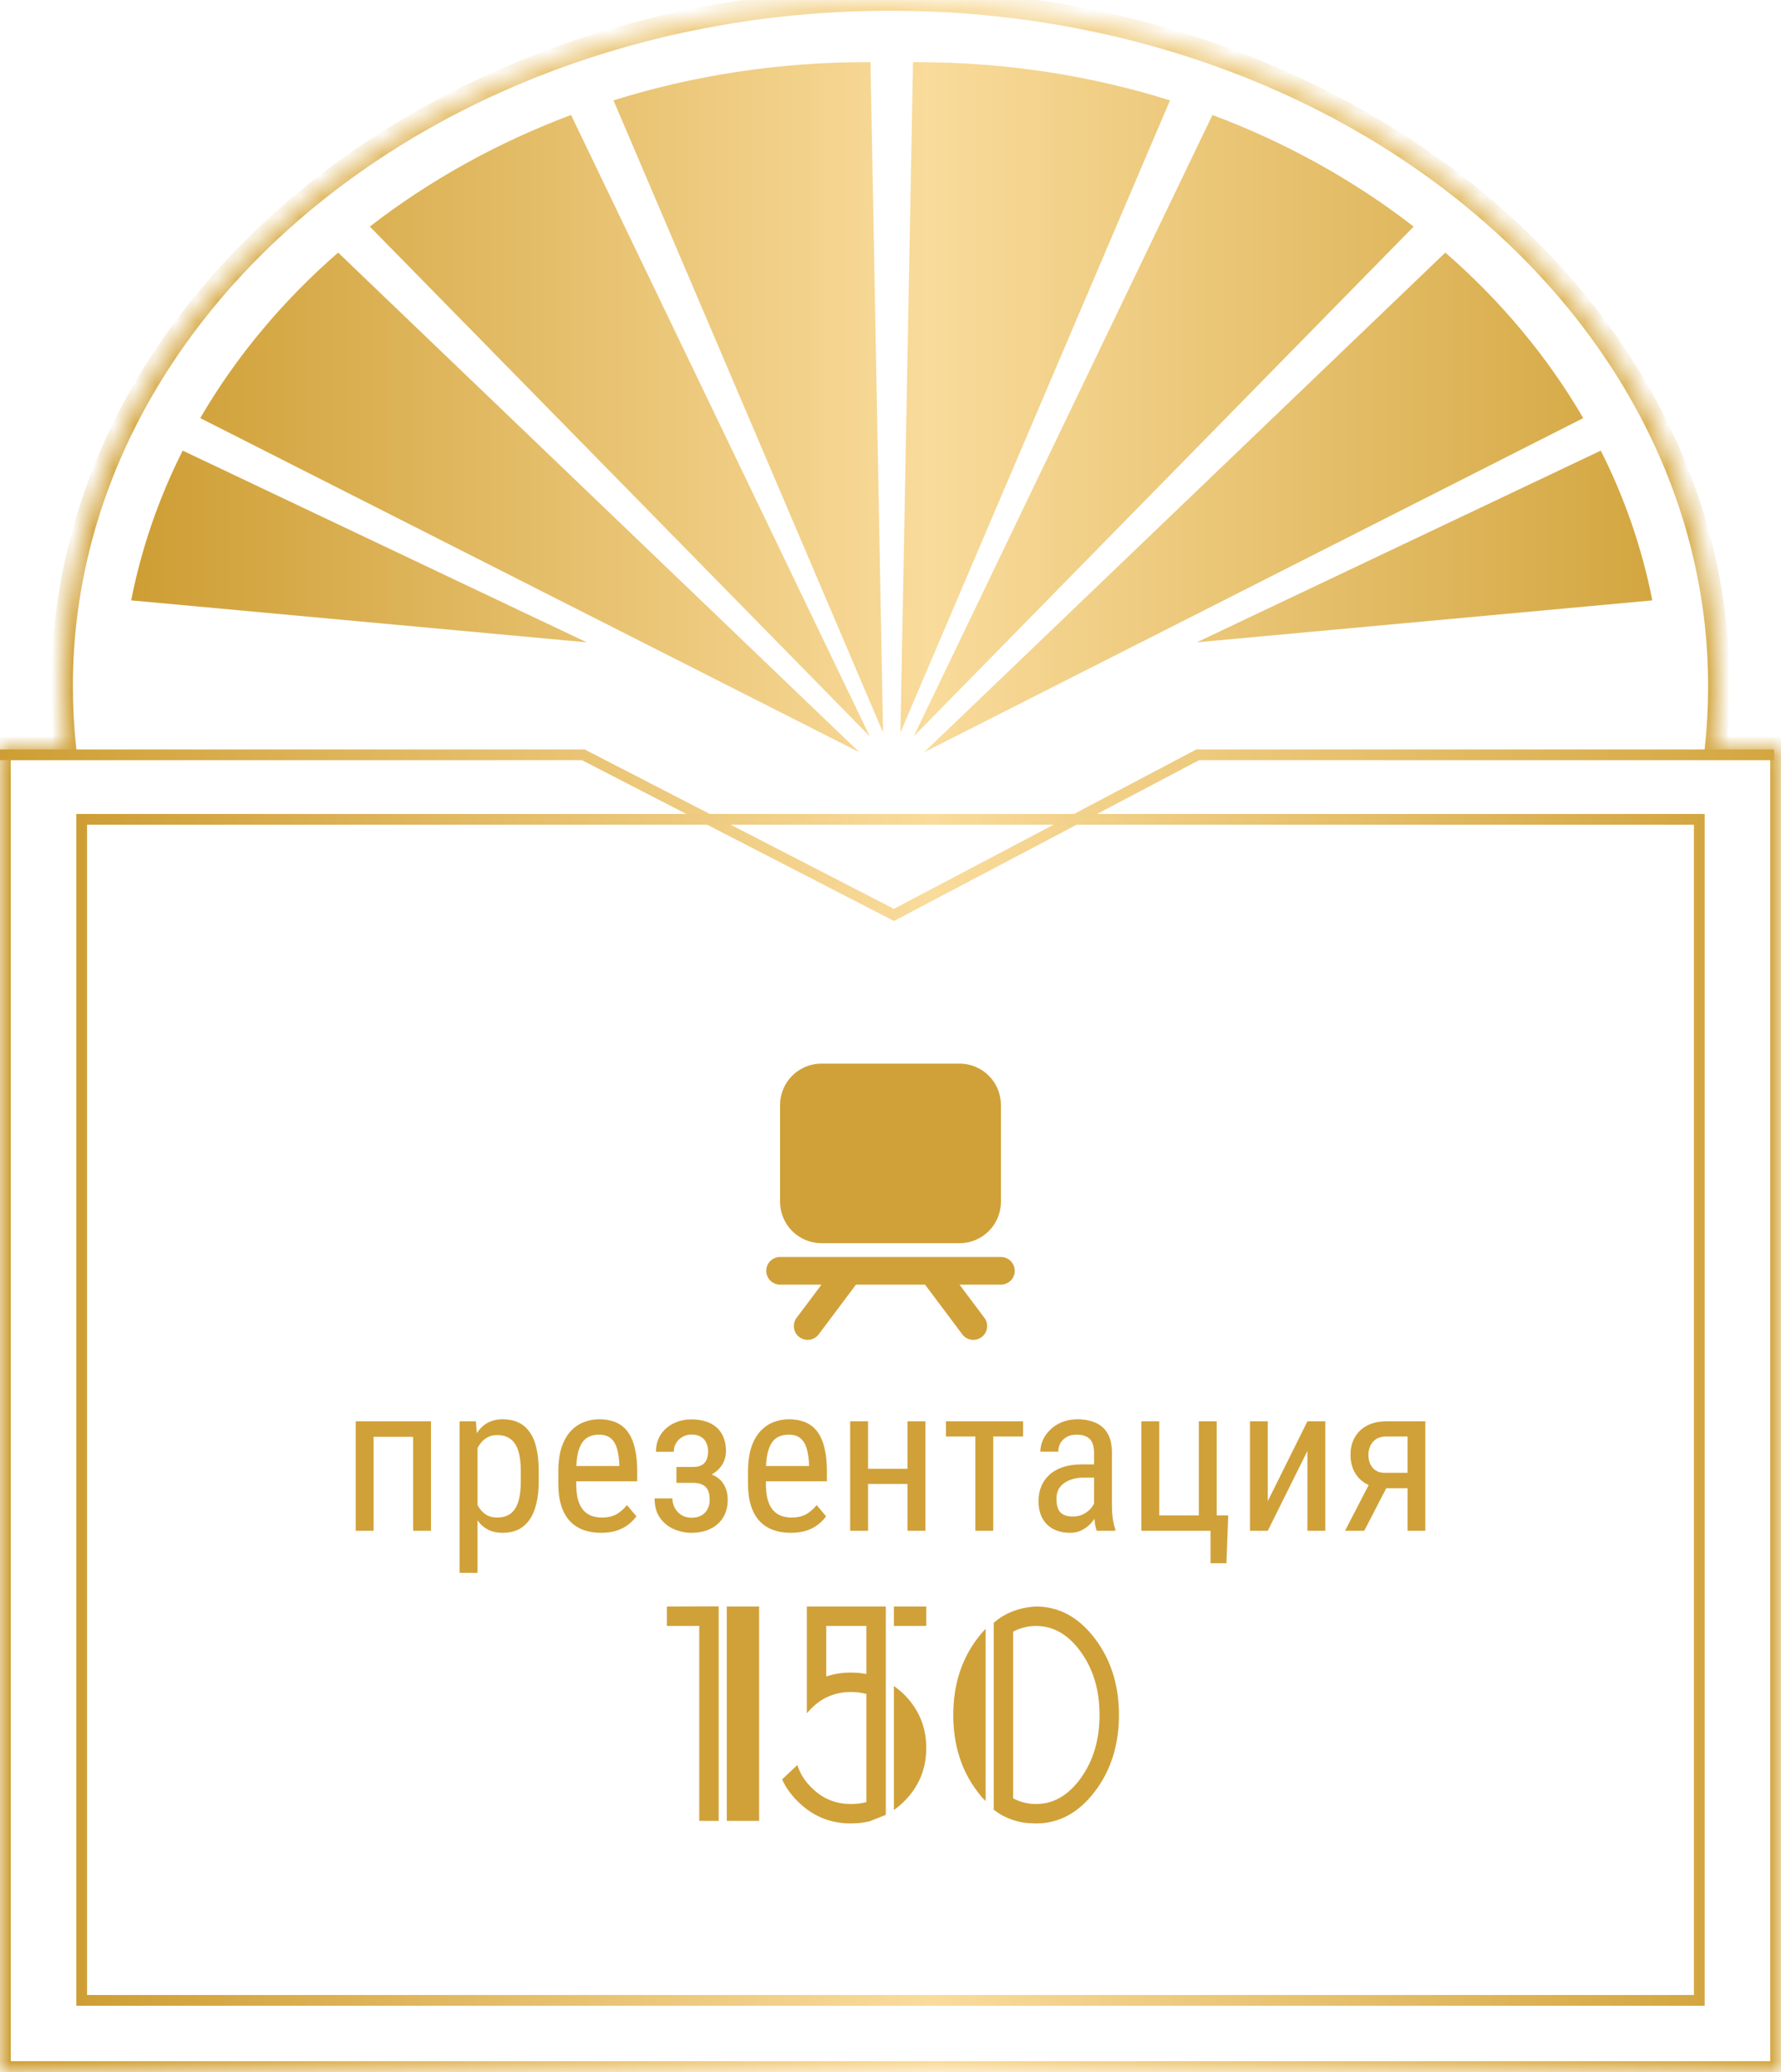 <?xml version="1.0" encoding="UTF-8"?> <svg xmlns="http://www.w3.org/2000/svg" width="86" height="100" viewBox="0 0 86 100" fill="none"><path fill-rule="evenodd" clip-rule="evenodd" d="M43.48 35.354L44.087 3.001L44.287 3C48.573 3 52.684 3.652 56.496 4.844L43.48 35.354ZM44.121 35.54L58.546 5.549C62.122 6.888 65.397 8.716 68.262 10.935L44.121 35.54ZM44.626 36.304L69.792 12.19C72.468 14.52 74.724 17.213 76.451 20.179L44.626 36.304ZM57.789 31L77.298 21.748C78.447 24.028 79.29 26.45 79.786 28.976L57.789 31ZM42.64 35.354L42.033 3.001L41.833 3C37.547 3 33.436 3.652 29.624 4.844L42.64 35.354ZM41.999 35.54L27.574 5.549C23.998 6.888 20.723 8.716 17.858 10.935L41.999 35.54ZM41.494 36.304L16.328 12.19C13.652 14.52 11.396 17.213 9.669 20.179L41.494 36.304ZM28.33 31L8.822 21.748C7.673 24.028 6.83 26.45 6.334 28.976L28.33 31Z" fill="url(#paint0_linear_171_3781)"></path><mask id="path-2-inside-1_171_3781" fill="white"><path fill-rule="evenodd" clip-rule="evenodd" d="M82.841 36.089C82.946 35.11 83 34.119 83 33.118C83 14.828 65.091 0 43 0C20.909 0 3 14.828 3 33.118C3 34.119 3.054 35.11 3.159 36.089H0V100H86V36.089H82.841Z"></path></mask><path d="M82.841 36.089L82.325 36.033L82.263 36.608H82.841V36.089ZM3.159 36.089V36.608H3.737L3.675 36.033L3.159 36.089ZM0 36.089V35.569H-0.519V36.089H0ZM0 100H-0.519V100.52H0V100ZM86 100V100.52H86.519V100H86ZM86 36.089H86.519V35.569H86V36.089ZM82.481 33.118C82.481 34.101 82.428 35.073 82.325 36.033L83.358 36.144C83.465 35.147 83.519 34.138 83.519 33.118H82.481ZM43 0.519C64.901 0.519 82.481 15.202 82.481 33.118H83.519C83.519 14.453 65.282 -0.519 43 -0.519V0.519ZM3.519 33.118C3.519 15.202 21.099 0.519 43 0.519V-0.519C20.718 -0.519 2.481 14.453 2.481 33.118H3.519ZM3.675 36.033C3.572 35.073 3.519 34.101 3.519 33.118H2.481C2.481 34.138 2.535 35.147 2.642 36.144L3.675 36.033ZM0 36.608H3.159V35.569H0V36.608ZM0.519 100V36.089H-0.519V100H0.519ZM86 99.481H0V100.52H86V99.481ZM85.481 36.089V100H86.519V36.089H85.481ZM82.841 36.608H86V35.569H82.841V36.608Z" fill="url(#paint1_linear_171_3781)" mask="url(#path-2-inside-1_171_3781)"></path><path d="M0 36.43H28.167L43.167 44.157L57.833 36.43H85.667" stroke="url(#paint2_linear_171_3781)" stroke-width="0.519"></path><rect x="3.945" y="39.544" width="78.109" height="57.001" stroke="url(#paint3_linear_171_3781)" stroke-width="0.519"></rect><path d="M34.703 77.528V87.88H33.766V78.474H32.203V77.536L34.703 77.528ZM36.656 77.536V87.88H35.094V77.536H36.656ZM39.898 80.911C40.268 80.786 40.664 80.724 41.086 80.724C41.346 80.724 41.596 80.747 41.836 80.794V78.474H39.898V80.911ZM42.773 87.591L42.047 87.88V87.888C41.745 87.966 41.425 88.005 41.086 88.005C40.081 88.005 39.224 87.648 38.516 86.935C38.188 86.612 37.938 86.26 37.766 85.88L38.5 85.185C38.63 85.591 38.857 85.953 39.18 86.27C39.706 86.802 40.341 87.067 41.086 87.067C41.352 87.067 41.602 87.036 41.836 86.974V81.755C41.596 81.692 41.346 81.661 41.086 81.661C40.341 81.661 39.706 81.924 39.18 82.45C39.102 82.528 39.029 82.609 38.961 82.692V77.536H41.836H42.773V87.591ZM43.164 78.474V77.536H44.727V78.474H43.164ZM43.164 81.372C43.336 81.492 43.503 81.63 43.664 81.786C44.372 82.5 44.727 83.359 44.727 84.364C44.727 85.37 44.372 86.226 43.664 86.935C43.503 87.096 43.336 87.237 43.164 87.356V81.372ZM48.922 86.794C49.271 86.976 49.641 87.067 50.031 87.067C50.87 87.067 51.591 86.648 52.195 85.81C52.794 84.971 53.094 83.958 53.094 82.77C53.094 81.578 52.794 80.565 52.195 79.731C51.591 78.893 50.87 78.474 50.031 78.474C49.641 78.474 49.271 78.565 48.922 78.747V86.794ZM47.984 78.325C48.156 78.169 48.341 78.039 48.539 77.935C48.737 77.83 48.93 77.75 49.117 77.692C49.305 77.635 49.479 77.596 49.641 77.575C49.802 77.549 49.932 77.536 50.031 77.536C51.135 77.536 52.078 78.046 52.859 79.067C53.641 80.093 54.031 81.328 54.031 82.77C54.031 84.218 53.641 85.453 52.859 86.474C52.078 87.495 51.135 88.005 50.031 88.005C49.932 88.005 49.81 88 49.664 87.989C49.518 87.984 49.354 87.958 49.172 87.911C48.995 87.87 48.805 87.804 48.602 87.716C48.398 87.627 48.193 87.502 47.984 87.341V78.325ZM47.594 86.927C47.526 86.859 47.458 86.789 47.391 86.716C47.328 86.638 47.266 86.557 47.203 86.474C46.422 85.453 46.031 84.218 46.031 82.77C46.031 81.328 46.422 80.093 47.203 79.067C47.266 78.984 47.328 78.906 47.391 78.833C47.458 78.755 47.526 78.682 47.594 78.614V86.927Z" fill="#D0A138"></path><path d="M20.036 68.597V69.344H17.927V68.597H20.036ZM18.039 68.597V73.88H17.175V68.597H18.039ZM20.812 68.597V73.88H19.948V68.597H20.812ZM23.059 69.612V75.911H22.194V68.597H22.98L23.059 69.612ZM26.013 70.999V71.492C26.013 71.909 25.974 72.273 25.895 72.586C25.821 72.895 25.708 73.154 25.559 73.362C25.412 73.567 25.231 73.722 25.017 73.826C24.802 73.927 24.556 73.978 24.279 73.978C24.003 73.978 23.762 73.925 23.557 73.821C23.355 73.714 23.184 73.559 23.044 73.357C22.907 73.156 22.798 72.913 22.717 72.63C22.639 72.343 22.585 72.023 22.556 71.668V70.916C22.585 70.542 22.639 70.206 22.717 69.91C22.795 69.611 22.902 69.357 23.039 69.148C23.179 68.937 23.35 68.776 23.552 68.665C23.757 68.554 23.996 68.499 24.27 68.499C24.553 68.499 24.802 68.548 25.017 68.645C25.235 68.743 25.417 68.894 25.564 69.1C25.713 69.301 25.826 69.56 25.9 69.876C25.975 70.189 26.013 70.563 26.013 70.999ZM25.148 71.492V70.999C25.148 70.706 25.126 70.451 25.08 70.232C25.038 70.014 24.969 69.834 24.875 69.69C24.781 69.547 24.662 69.44 24.519 69.368C24.375 69.296 24.203 69.261 24.001 69.261C23.828 69.261 23.675 69.296 23.542 69.368C23.412 69.44 23.299 69.537 23.205 69.661C23.111 69.782 23.033 69.92 22.971 70.076C22.909 70.229 22.863 70.389 22.834 70.555V72.034C22.889 72.243 22.963 72.439 23.054 72.625C23.145 72.807 23.267 72.955 23.42 73.069C23.576 73.183 23.773 73.24 24.011 73.24C24.209 73.24 24.38 73.204 24.523 73.133C24.667 73.061 24.784 72.954 24.875 72.811C24.969 72.664 25.038 72.482 25.08 72.264C25.126 72.042 25.148 71.785 25.148 71.492ZM29.016 73.978C28.7 73.978 28.415 73.93 28.161 73.836C27.907 73.742 27.691 73.598 27.512 73.406C27.333 73.211 27.196 72.965 27.102 72.669C27.007 72.373 26.96 72.023 26.96 71.619V71.023C26.96 70.558 27.014 70.164 27.121 69.842C27.232 69.519 27.38 69.261 27.565 69.065C27.751 68.867 27.961 68.724 28.195 68.636C28.43 68.545 28.671 68.499 28.918 68.499C29.25 68.499 29.533 68.553 29.768 68.66C30.002 68.768 30.192 68.927 30.339 69.139C30.485 69.35 30.593 69.611 30.661 69.92C30.733 70.229 30.769 70.586 30.769 70.989V71.492H27.468V70.755H29.904V70.633C29.891 70.359 29.854 70.118 29.792 69.91C29.733 69.702 29.636 69.539 29.499 69.422C29.362 69.301 29.169 69.241 28.918 69.241C28.759 69.241 28.61 69.269 28.474 69.324C28.34 69.376 28.225 69.469 28.127 69.603C28.033 69.733 27.958 69.913 27.902 70.144C27.85 70.376 27.824 70.669 27.824 71.023V71.619C27.824 71.902 27.85 72.147 27.902 72.352C27.958 72.553 28.037 72.721 28.142 72.855C28.249 72.985 28.379 73.082 28.532 73.147C28.689 73.209 28.866 73.24 29.064 73.24C29.354 73.24 29.593 73.185 29.782 73.074C29.971 72.96 30.135 72.815 30.275 72.64L30.73 73.182C30.635 73.315 30.511 73.444 30.358 73.567C30.209 73.688 30.023 73.787 29.802 73.865C29.584 73.94 29.322 73.978 29.016 73.978ZM33.518 71.356H32.663V70.799H33.449C33.638 70.799 33.786 70.768 33.894 70.706C34.001 70.641 34.078 70.551 34.123 70.438C34.169 70.324 34.191 70.19 34.191 70.037C34.191 69.9 34.165 69.772 34.113 69.651C34.061 69.528 33.977 69.428 33.859 69.353C33.742 69.275 33.586 69.236 33.391 69.236C33.231 69.236 33.086 69.274 32.956 69.349C32.826 69.42 32.723 69.519 32.648 69.647C32.574 69.77 32.536 69.91 32.536 70.066H31.677C31.677 69.744 31.753 69.467 31.906 69.236C32.062 69.002 32.271 68.821 32.531 68.694C32.792 68.567 33.078 68.504 33.391 68.504C33.651 68.504 33.884 68.538 34.089 68.606C34.294 68.671 34.468 68.769 34.611 68.899C34.755 69.026 34.864 69.186 34.938 69.378C35.017 69.567 35.056 69.787 35.056 70.037C35.056 70.216 35.02 70.385 34.948 70.545C34.877 70.704 34.774 70.846 34.641 70.97C34.507 71.09 34.344 71.185 34.152 71.253C33.964 71.321 33.752 71.356 33.518 71.356ZM32.663 71.014H33.518C33.778 71.014 34.009 71.045 34.211 71.106C34.413 71.165 34.582 71.253 34.719 71.37C34.859 71.487 34.963 71.632 35.031 71.805C35.103 71.974 35.139 72.169 35.139 72.391C35.139 72.638 35.096 72.861 35.012 73.06C34.927 73.255 34.807 73.421 34.65 73.558C34.497 73.694 34.313 73.799 34.099 73.87C33.887 73.942 33.651 73.978 33.391 73.978C33.098 73.978 32.815 73.919 32.541 73.802C32.271 73.685 32.048 73.504 31.872 73.26C31.696 73.012 31.608 72.698 31.608 72.317H32.468C32.468 72.477 32.505 72.628 32.58 72.772C32.658 72.915 32.766 73.03 32.902 73.118C33.042 73.206 33.205 73.25 33.391 73.25C33.586 73.25 33.749 73.211 33.879 73.133C34.009 73.055 34.107 72.951 34.172 72.82C34.237 72.69 34.27 72.549 34.27 72.395C34.27 72.197 34.24 72.037 34.182 71.917C34.123 71.796 34.033 71.709 33.913 71.653C33.793 71.595 33.638 71.565 33.449 71.565H32.663V71.014ZM38.176 73.978C37.86 73.978 37.575 73.93 37.321 73.836C37.067 73.742 36.851 73.598 36.672 73.406C36.493 73.211 36.356 72.965 36.262 72.669C36.167 72.373 36.12 72.023 36.12 71.619V71.023C36.12 70.558 36.174 70.164 36.281 69.842C36.392 69.519 36.54 69.261 36.726 69.065C36.911 68.867 37.121 68.724 37.355 68.636C37.59 68.545 37.831 68.499 38.078 68.499C38.41 68.499 38.693 68.553 38.928 68.66C39.162 68.768 39.352 68.927 39.499 69.139C39.645 69.35 39.753 69.611 39.821 69.92C39.893 70.229 39.929 70.586 39.929 70.989V71.492H36.628V70.755H39.065V70.633C39.051 70.359 39.014 70.118 38.952 69.91C38.894 69.702 38.796 69.539 38.659 69.422C38.523 69.301 38.329 69.241 38.078 69.241C37.919 69.241 37.77 69.269 37.634 69.324C37.5 69.376 37.385 69.469 37.287 69.603C37.193 69.733 37.118 69.913 37.062 70.144C37.01 70.376 36.984 70.669 36.984 71.023V71.619C36.984 71.902 37.01 72.147 37.062 72.352C37.118 72.553 37.198 72.721 37.302 72.855C37.409 72.985 37.539 73.082 37.692 73.147C37.849 73.209 38.026 73.24 38.225 73.24C38.514 73.24 38.754 73.185 38.942 73.074C39.131 72.96 39.296 72.815 39.435 72.64L39.89 73.182C39.795 73.315 39.672 73.444 39.519 73.567C39.369 73.688 39.183 73.787 38.962 73.865C38.744 73.94 38.482 73.978 38.176 73.978ZM43.981 70.887V71.619H41.74V70.887H43.981ZM41.916 68.597V73.88H41.052V68.597H41.916ZM44.685 68.597V73.88H43.82V68.597H44.685ZM47.961 68.597V73.88H47.097V68.597H47.961ZM49.401 68.597V69.329H45.676V68.597H49.401ZM52.829 72.977V70.11C52.829 69.902 52.797 69.734 52.731 69.607C52.67 69.481 52.575 69.388 52.448 69.329C52.325 69.27 52.168 69.241 51.98 69.241C51.797 69.241 51.639 69.279 51.506 69.353C51.376 69.428 51.275 69.528 51.203 69.651C51.135 69.775 51.101 69.912 51.101 70.061H50.236C50.236 69.873 50.277 69.686 50.358 69.5C50.443 69.314 50.563 69.147 50.72 68.997C50.876 68.844 51.063 68.724 51.281 68.636C51.503 68.545 51.75 68.499 52.023 68.499C52.349 68.499 52.637 68.553 52.888 68.66C53.138 68.764 53.335 68.935 53.478 69.173C53.622 69.41 53.693 69.726 53.693 70.12V72.728C53.693 72.903 53.706 73.091 53.732 73.289C53.762 73.488 53.802 73.659 53.855 73.802V73.88H52.961C52.919 73.776 52.886 73.637 52.863 73.465C52.84 73.289 52.829 73.126 52.829 72.977ZM52.966 70.677L52.976 71.311H52.375C52.17 71.311 51.983 71.334 51.813 71.38C51.648 71.425 51.504 71.492 51.384 71.58C51.263 71.665 51.171 71.77 51.105 71.897C51.044 72.024 51.013 72.169 51.013 72.332C51.013 72.544 51.042 72.713 51.101 72.84C51.159 72.963 51.247 73.053 51.364 73.108C51.481 73.164 51.63 73.191 51.809 73.191C52.027 73.191 52.219 73.141 52.385 73.04C52.551 72.939 52.679 72.817 52.77 72.674C52.865 72.531 52.909 72.397 52.902 72.273L53.093 72.679C53.08 72.806 53.037 72.944 52.966 73.094C52.898 73.24 52.801 73.382 52.678 73.519C52.554 73.652 52.408 73.763 52.238 73.851C52.072 73.935 51.885 73.978 51.677 73.978C51.371 73.978 51.102 73.919 50.871 73.802C50.643 73.685 50.466 73.512 50.339 73.284C50.212 73.056 50.148 72.775 50.148 72.439C50.148 72.186 50.192 71.951 50.28 71.736C50.368 71.522 50.498 71.336 50.671 71.18C50.843 71.02 51.06 70.897 51.32 70.809C51.584 70.721 51.888 70.677 52.233 70.677H52.966ZM55.114 73.88V68.597H55.978V73.138H57.888V68.597H58.752V73.88H55.114ZM59.309 73.138L59.221 75.447H58.454V73.88H57.853V73.138H59.309ZM61.218 72.449L63.132 68.597H63.996V73.88H63.132V70.027L61.218 73.88H60.358V68.597H61.218V72.449ZM66.252 71.36H67.18L65.876 73.88H64.948L66.252 71.36ZM66.931 68.597H68.825V73.88H67.966V69.329H66.931C66.732 69.329 66.569 69.373 66.442 69.461C66.315 69.546 66.223 69.656 66.164 69.793C66.106 69.93 66.076 70.071 66.076 70.218C66.076 70.361 66.102 70.499 66.154 70.633C66.21 70.763 66.294 70.87 66.408 70.955C66.525 71.04 66.675 71.082 66.857 71.082H68.181V71.824H66.857C66.597 71.824 66.364 71.784 66.159 71.702C65.957 71.621 65.785 71.508 65.642 71.365C65.502 71.219 65.394 71.048 65.319 70.853C65.248 70.654 65.212 70.439 65.212 70.208C65.212 69.977 65.249 69.764 65.324 69.568C65.402 69.373 65.515 69.202 65.661 69.056C65.811 68.909 65.992 68.797 66.203 68.719C66.415 68.637 66.657 68.597 66.931 68.597Z" fill="#D0A138"></path><path d="M39.667 51.333C39.136 51.333 38.627 51.544 38.252 51.919C37.877 52.294 37.667 52.803 37.667 53.333V58C37.667 58.53 37.877 59.039 38.252 59.414C38.627 59.789 39.136 60 39.667 60H46.333C46.864 60 47.373 59.789 47.748 59.414C48.123 59.039 48.333 58.53 48.333 58V53.333C48.333 52.803 48.123 52.294 47.748 51.919C47.373 51.544 46.864 51.333 46.333 51.333H39.667ZM41.333 62H44.667L46.467 64.4C46.519 64.47 46.585 64.529 46.66 64.573C46.736 64.618 46.819 64.647 46.906 64.66C46.992 64.672 47.081 64.667 47.166 64.645C47.25 64.624 47.33 64.585 47.4 64.533C47.47 64.481 47.529 64.415 47.574 64.339C47.618 64.264 47.648 64.181 47.66 64.094C47.672 64.007 47.667 63.919 47.646 63.834C47.624 63.749 47.586 63.67 47.533 63.6L46.333 62H48.333C48.51 62 48.68 61.929 48.805 61.804C48.93 61.679 49 61.51 49 61.333C49 61.156 48.93 60.987 48.805 60.862C48.68 60.737 48.51 60.666 48.333 60.666H37.667C37.49 60.666 37.32 60.737 37.195 60.862C37.07 60.987 37 61.156 37 61.333C37 61.51 37.07 61.679 37.195 61.804C37.32 61.929 37.49 62 37.667 62H39.667L38.467 63.6C38.414 63.67 38.376 63.749 38.354 63.834C38.333 63.919 38.328 64.007 38.34 64.094C38.352 64.181 38.382 64.264 38.426 64.339C38.471 64.415 38.53 64.481 38.6 64.533C38.67 64.585 38.75 64.624 38.834 64.645C38.919 64.667 39.008 64.672 39.094 64.66C39.181 64.647 39.264 64.618 39.34 64.573C39.415 64.529 39.481 64.47 39.533 64.4L41.333 62Z" fill="#D0A138"></path><defs><linearGradient id="paint0_linear_171_3781" x1="79.786" y1="19.652" x2="6.334" y2="19.652" gradientUnits="userSpaceOnUse"><stop stop-color="#D3A640"></stop><stop offset="0.475" stop-color="#F9DB9B"></stop><stop offset="1" stop-color="#CE9E34"></stop></linearGradient><linearGradient id="paint1_linear_171_3781" x1="86" y1="50" x2="0" y2="50" gradientUnits="userSpaceOnUse"><stop stop-color="#D3A640"></stop><stop offset="0.475" stop-color="#F9DB9B"></stop><stop offset="1" stop-color="#CE9E34"></stop></linearGradient><linearGradient id="paint2_linear_171_3781" x1="85.667" y1="40.294" x2="0" y2="40.294" gradientUnits="userSpaceOnUse"><stop stop-color="#D3A640"></stop><stop offset="0.475" stop-color="#F9DB9B"></stop><stop offset="1" stop-color="#CE9E34"></stop></linearGradient><linearGradient id="paint3_linear_171_3781" x1="82.314" y1="68.044" x2="3.686" y2="68.044" gradientUnits="userSpaceOnUse"><stop stop-color="#D3A640"></stop><stop offset="0.475" stop-color="#F9DB9B"></stop><stop offset="1" stop-color="#CE9E34"></stop></linearGradient></defs></svg> 
